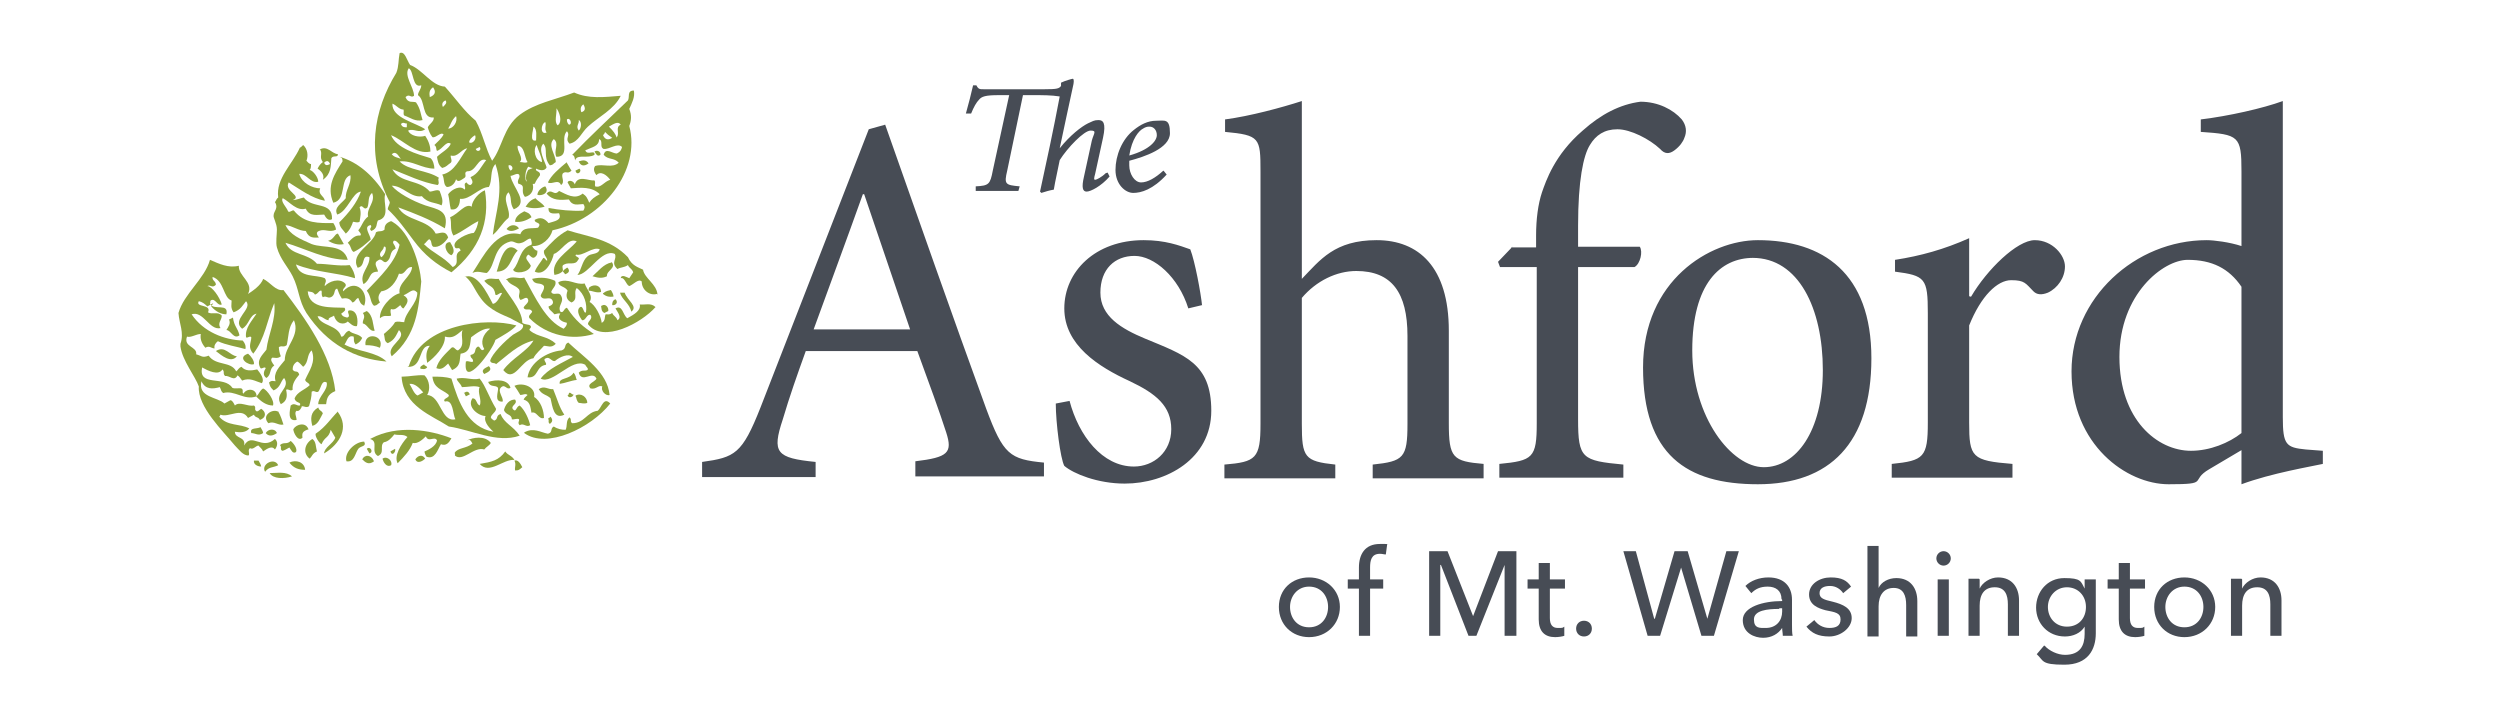 <?xml version="1.0" encoding="UTF-8"?>
<svg id="Layer_1" xmlns="http://www.w3.org/2000/svg" xmlns:xlink="http://www.w3.org/1999/xlink" version="1.1" viewBox="0 0 381 109">
  <!-- Generator: Adobe Illustrator 29.1.0, SVG Export Plug-In . SVG Version: 2.1.0 Build 142)  -->
  <defs>
    <style>
      .st0 {
        fill: none;
      }

      .st1 {
        fill: #8ca13b;
      }

      .st2 {
        fill: #474c55;
      }

      .st3 {
        clip-path: url(#clippath);
      }
    </style>
    <clipPath id="clippath">
      <rect class="st0" x="27" y="7.7" width="327" height="93.5"/>
    </clipPath>
  </defs>
  <g class="st3">
    <path class="st2" d="M199.5,97.1c-2.6,0-4.6-1.9-4.6-4.6s2-4.5,4.6-4.5,4.7,1.9,4.7,4.5-2,4.6-4.7,4.6M199.5,89.4c-1.8,0-2.9,1.5-2.9,3.1s1,3.1,2.9,3.1,2.9-1.5,2.9-3.1-1-3.1-2.9-3.1"/>
    <path class="st2" d="M210.8,89.7h-2v7.2h-1.7v-7.2h-1.7v-1.4h1.7v-1.8c0-2,.9-3.6,3.2-3.6s.7,0,1.1.1l-.2,1.5c-.3,0-.5-.1-.9-.1-1.3,0-1.5,1-1.5,2.1v1.8h2v1.4Z"/>
    <polygon class="st2" points="224.5 93.9 224.5 93.9 228.3 84 231.1 84 231.1 96.9 229.3 96.9 229.3 86.1 229.3 86.1 225 96.9 223.8 96.9 219.6 86.1 219.5 86.1 219.5 96.9 217.8 96.9 217.8 84 220.6 84 224.5 93.9"/>
    <path class="st2" d="M238.5,89.7h-2.3v4.5c0,1,.4,1.5,1.2,1.5s.7,0,1-.2v1.4c-.3.1-.9.2-1.4.2-1.6,0-2.5-.9-2.5-2.7v-4.7h-1.7v-1.4h1.7v-2.5h1.7v2.5h2.3v1.4Z"/>
    <path class="st2" d="M241.4,97c-.7,0-1.2-.5-1.2-1.2s.5-1.2,1.2-1.2,1.2.5,1.2,1.2-.5,1.2-1.2,1.2"/>
    <polygon class="st2" points="252.1 94.3 252.2 94.3 255.2 84 257.2 84 260.2 94.3 260.2 94.3 263.1 84 265 84 261.2 96.9 259.3 96.9 256.2 86.5 256.2 86.5 253 96.9 251.1 96.9 247.4 84 249.3 84 252.1 94.3"/>
    <path class="st2" d="M271.5,91.3c0-1.3-.9-1.9-2.1-1.9s-1.9.4-2.5,1l-.9-1.1c.8-.8,2.1-1.3,3.5-1.3,2.5,0,3.6,1.5,3.6,3.4v3.8c0,.6,0,1.3.1,1.7h-1.5c0-.4-.1-.8-.1-1.2h0c-.6.9-1.6,1.5-2.9,1.5s-3.1-.7-3.1-2.7,3.1-2.9,6-2.9v-.2ZM271.1,92.8c-1.7,0-3.8.2-3.8,1.6s.9,1.3,1.8,1.3c1.6,0,2.5-1.1,2.5-2.5v-.5h-.4Z"/>
    <path class="st2" d="M280.9,90.4c-.4-.6-1.1-1.1-2-1.1s-1.6.3-1.6,1.1.7,1,2,1.3c1.6.4,2.9,1,2.9,2.5s-1.7,2.8-3.4,2.8-2.7-.5-3.5-1.5l1.2-1c.5.7,1.3,1.2,2.3,1.2s1.7-.3,1.7-1.3-.8-1.1-2.3-1.4c-1.1-.3-2.5-.8-2.5-2.4s1.6-2.6,3.3-2.6,2.5.5,3.1,1.4l-1.2,1Z"/>
    <path class="st2" d="M286.3,89.6c.4-.9,1.5-1.5,2.7-1.5,2.2,0,3.2,1.6,3.2,3.5v5.4h-1.7v-4.8c0-1.4-.4-2.6-1.9-2.6s-2.3,1.1-2.3,2.8v4.6h-1.7v-13.8h1.7v6.4h0Z"/>
    <path class="st2" d="M296.2,86.2c-.6,0-1.1-.5-1.1-1.1s.5-1.1,1.1-1.1,1.1.5,1.1,1.1-.5,1.1-1.1,1.1M297,96.9h-1.7v-8.6h1.7v8.6Z"/>
    <path class="st2" d="M301.7,88.3c0,.4,0,1.1,0,1.4h0c.4-.9,1.6-1.7,2.8-1.7,2.2,0,3.2,1.6,3.2,3.5v5.4h-1.7v-4.8c0-1.4-.4-2.6-2-2.6s-2.3,1.1-2.3,2.8v4.6h-1.7v-6.8c0-.5,0-1.3,0-1.9h1.6Z"/>
    <path class="st2" d="M311.6,98.4c.7.8,2,1.4,3.1,1.4,2.3,0,3-1.4,3-3.2v-1.1h0c-.6,1-1.8,1.5-3,1.5-2.6,0-4.4-2-4.4-4.4s1.7-4.5,4.3-4.5,2.5.5,3.1,1.6h0v-1.4h1.7v8.2c0,2.5-1.2,4.8-4.8,4.8s-3.1-.6-4.2-1.6l1.1-1.3ZM315,95.5c1.8,0,2.9-1.3,2.9-3s-1.2-3-2.9-3-2.9,1.4-2.9,3,1.1,3,2.9,3"/>
    <path class="st2" d="M326.9,89.7h-2.3v4.5c0,1,.4,1.5,1.2,1.5s.7,0,1-.2v1.4c-.3.1-.9.2-1.4.2-1.6,0-2.5-.9-2.5-2.7v-4.7h-1.7v-1.4h1.7v-2.5h1.7v2.5h2.3v1.4Z"/>
    <path class="st2" d="M332.9,97.1c-2.6,0-4.6-1.9-4.6-4.6s2-4.5,4.6-4.5,4.7,1.9,4.7,4.5-2,4.6-4.7,4.6M332.9,89.4c-1.8,0-2.9,1.5-2.9,3.1s1,3.1,2.9,3.1,2.9-1.5,2.9-3.1-1-3.1-2.9-3.1"/>
    <path class="st2" d="M341.7,88.3c0,.4,0,1.1,0,1.4h0c.4-.9,1.6-1.7,2.8-1.7,2.2,0,3.2,1.6,3.2,3.5v5.4h-1.7v-4.8c0-1.4-.4-2.6-2-2.6s-2.3,1.1-2.3,2.8v4.6h-1.7v-6.8c0-.5,0-1.3,0-1.9h1.6Z"/>
    <path class="st1" d="M46.2,22.1c.7.6.8,1.7.5,2.4.2.2.4.5.7.5,0,.3,0,.7-.2.9.5.1,1.3,1.1,1.3,1.8-1.2.3-1.8-1.3-2.9-1.2.4,1.4,2,2.2,3.2,2.2-.4,1,.6,1.1.7,1.9-2-.4-3.7-1.7-5.5-2.8-.8,1.3,2.2,2.1.6,2.7.5,0,1.2-.3,1.7-.4,1.3,1.8,4.4.5,4.3,3.3-.5.3-.9-.1-1.2-.7-1,0-2.2.4-2.8-.9-1.4.4-2.4-1-3.5-1.6-.4.5.6,1.4.8,2,.2.3.7-.3.9-.1,1.6,2,3.8,1.9,6,1.9.2.3.4.7.4,1-1,.5-1.7-.2-2.6.2-.5.2-.3.6,0,1-.7,0-1.5.2-2-1-1.1,0-2-.8-3.1-.9.7,1.5,2.2,2.1,4,2.9,1.9.7,4.8-.1,5.5,2.4-3.4,0-6.4-1.7-9.5-2.6.9,2,3.4,1.5,4.8,3.2,1.7,0,3.3.4,5,.2.5.7.8,1.4.8,2-2.9-.9-6.1-.9-9-2.1.6,2.1,3,1.5,4.4,2.1.4.5-.1.8,0,1.2.6-.7,2.2-1.3,3.1-.4.4.5-.5.7-.3,1.2,1.9-2.1,4,.1,3.2,2.2-.6-.3-.6-.5-.9-1.2-.5.2-.4.6-.9.7-.4-.7-1-.7-1.6-.6-.4-.6-.5-1-.7-1.5-.6,0-.2,1-1,1.3-.5.2-.7-.3-1.2,0-.3-.4-.1-.7-.2-1-.4-.1-.4.4-1,.6-.3-.5-.7-.4-1.1-.5.2,2.8,3.8,2.4,5.6,2.5.3.4-.1.6-.5.9.2.5.6.5.9.6.7-.2-.2-.9.3-1.1,1.3-.1,1.4,1.6,1.2,2.4-.6.1-1-.4-1.4-.7-.5.5-1.7.5-2.1-.9-.2.2-1,.3-.8.7-.6,0-1-.7-1.7-.6.5,1.5,3.1,1.3,3.6,3.1.5.1.5-.7,1.2-.9.6.6,1.4.4,2,1.1-.2.4-.4.7-1,1-.4-.5-.2-.8-.3-1.2-.9-.3-1,.7-1.4,1.2,2,1.1,4.9,1.1,6.4,2.6-4.8-.4-9-2.6-12.2-7.4-1.2-1.9-1.1-3.6-2.1-5.6-.7-1.4-1.9-2.6-2.4-4.4-.2-.7,0-2,0-2.7,0-1-.6-1.8-.5-2.2,0-.6.8-1.1.2-2,.2-.2.2-.5.5-.7-.4-2.9,2.2-5.1,3.3-7.6.1,0,.3-.2.4-.3"/>
    <path class="st1" d="M50.3,25c-.2-.5-.5-.6-.9-.2.2.5.5.4.9.2M48.7,22.8c1.2-.7,1.8.6,2.8.7,0,.6-.7.1-1,.6-.1,1.2,0,2.4-1.3,3.3.3-.7-.2-1.3-.8-1.7.2-.4.4-.7.8-1-.6-.8,0-1.2-.4-1.9"/>
    <path class="st1" d="M51.8,23.9c2.6.8,4.9,2.6,6.9,5.7-.4,1.3.9,3.5-1.1,4-.3.5,0,1.2-1,1.6-.5-.4.2-.5-.1-.9-1.2.2-.1,1.4,0,2.2-.8.7-1.4,1.3-2.6,1.9-.5-.3-.3-.8-.9-1.4.6-.6,1.1-1.2,1.9-1.1.3-.2-.2-.6-.3-.8.6-.7.7-1.5,1.5-2.1-.3-1.3,1.2-2.2.6-3.6-.7.6-.4,1.4-.7,2.2-.6.6-.7-.6-1.2,0,.3.8.1,1.5,0,2.2-.4.2-.7,0-1,0-.2.6-.5,1.3-1.1,1.8-.5-.7-.9-.9-1-1.7,1.5-1.5,2.7-3,3.3-4.7-1.3.1-2,3-3.6,3.5-.6-1.1.7-1.7,1.3-2.5-.1-1.2.9-2.2.7-3.5-1.7.6-.5,3.7-2.6,4.2-1.1-2.5.2-4.4,1.4-6.3,0-.2,0-.3-.1-.5"/>
    <path class="st1" d="M51.5,35.6c.3.5.6,1.1.9,1.6-.9.2-1.7-.1-2.4-.5.9-.2,1-1.1,1.5-1.1"/>
    <path class="st1" d="M34.9,48.7c.2-.1.4-.2.6-.3.2,1.4.7,1.5,1,2.7-.9.7-1.3-.8-2-.8.3-.5.7-1,.4-1.6"/>
    <path class="st1" d="M32.9,53.5c1.4-.9,2.1.7,3.2.8-.9,1.1-2.3-.1-3.2-.8"/>
    <path class="st1" d="M86.3,24.7c.3.4.5.9.8,1.3-.6.6-.8,0-1.3.4-.4.5.4,1.3-.3,1.8-.4-1-1.4,0-2-.4.5-1.1,1.7-2.1,2.9-3.1"/>
    <path class="st1" d="M37.8,53.9c.4.3,1,1.1.9,1.6-.8.3-2.7-1-.9-1.6"/>
    <path class="st1" d="M88.2,24.6c.6-.2,1.1-.3,1.5.3-.7.5-1.2.4-1.5-.3"/>
    <path class="st1" d="M90.6,23.1c.4-.3,1,0,.9.5-.4.3-.6,0-.9-.5"/>
    <path class="st1" d="M68.6,36.9c.5.8.8,1.5.2,2-.9-.3-1.4-2-.2-2"/>
    <path class="st1" d="M83.1,28.4c.7,1-.5,1.5-1.2,1.3,0-.6.7-1.2,1.2-1.3"/>
    <path class="st1" d="M87.7,26c.2-.1.4-.2.6-.3.5.4-.4,1.2-.6.3"/>
    <path class="st1" d="M81.6,30.2c.4.5,1,.7,1.4,1.3-1.1.3-2,.3-2.9,0,.4-.6.8-1.1,1.6-1.3"/>
    <path class="st1" d="M79.9,32.2c.4.2.8.2,1.1.9-.9.6-1.7.8-2.5.7,0-.7.6-1.2,1.4-1.6"/>
    <path class="st1" d="M55.3,47.7c.2-.1.4-.2.6-.3,1,.7.9,2.1,1.2,3-.8.2-1.1-1-1.8-1.1-.1-.6.5-.9,0-1.6"/>
    <path class="st1" d="M79.1,34.8c-.7.4-1.4.6-1.9.1.5-.7,1.4-.8,1.9-.1"/>
    <path class="st1" d="M39.1,60.4c.4-.4.5-.9,1-1.2.6.2,1.8,1.9,1.5,2.6-1,0-1.8-.6-2.6-1.4"/>
    <path class="st1" d="M78.9,38.2c-1.1,1-1.1,3.2-3.2,3.2.4-1.2,1.2-5.1,3.2-3.2"/>
    <path class="st1" d="M57.9,53c-.7-.3-1.4-.4-2.2-.4-.3-2.1,3-1.6,2.2.4"/>
    <path class="st1" d="M100.1,44.8c-1.1.3-2.3-.6-2.3-1.9-.5-.5-1.3.5-1.9.7-.5-.2-.7-1.4-1.3-1.2.1-.7,1-.1,1.3,0,.2-.3.4-.6.6-.9-.2-.6-.6-.6-.8-1.1-.6.4-1.1.3-1.6.6-1.1-1,0-1.5-.4-2.3-2-.9-4,3.2-5.7,3.2.6-.7.7-2.1,1.5-2.8.6-.6,1.6-.2,1.9-1.1-1-.5-2.6,1.1-3.6.8-.4.3.8.4.3.8-.4.9-1.4.3-2.1.7-.6.2,0,.8-.3,1.1-.5.4-.8.4-1.2.5-.6-2.1,2-3.5,3.4-5.1-1.3-.7-2.4,1.6-3.5,1.9-.2,1-1.3,3.5-2.9,2.7.3-.8.9-1.4,1.3-2.1.3,0,.4.5.6.4,0-.5-.6-.8-.5-1.5,1.1-1.2,2.1-2.3,3.6-3.1,3.2,1,6.5,1.3,9.2,4.1.6,1.3,1.5,1.5,2.3,1.9.2,1.3,2.1,2.2,2.2,3.8"/>
    <path class="st1" d="M42.4,62.7c.4.7.6,1.4.8,2-.8.2-1.4-.6-2.3-.2-1.1-1.2.6-2.2,1.4-1.8"/>
    <path class="st1" d="M39.7,65.1c.2.3.4.7.4.9-.7.5-1.2,0-1.8,0-.3-.9.9-.6,1.4-.9"/>
    <path class="st1" d="M77.1,42.6c1.1-.7,1.8,0,2.8-.3,1.7,3.1,3.3,6.6,6,7.8.3-.3.5-.5.5-.9-.5-.1-1.7-.5-1-1.4-.2-.1-.5,0-.9.1-.4-.5-.9-.7-.9-1.2.6-.2.8-.5.6-.9-.4-.8-1.4.2-1.8-.7.1-.5.6-.9.5-1.5-.5-.7-1.4,0-1.8-1.1,1.3-.3,2.4-.2,3.5.3.3.7-.4,1.1-.6,1.7.3.6,1,0,1.4.4.8,1.1-.5,1.6,0,2.6.5.3.5-.5,1-.6,1.3,2,2.5,2.9,4.1,4-3.3,1-7.1.3-9.8-2.4-.3-.4.3-.7.4-1-.3-.7-1,0-1.3-.6.1-.4.8-.7.7-1.2-.2-.7-.8,0-1.2,0-.5-.7.1-1-.2-1.6-.6-.7-1.3-.6-1.8-1.4"/>
    <path class="st1" d="M42.2,66c-.7.5-1.3.5-1.7,0,.3-.6,1.4-.8,1.7,0"/>
    <path class="st1" d="M48.5,62.1c.2.6.5.4.7.9-.4.7-.7,1.7-1.6,1.9-.3-1.1-.3-2.1.9-2.8"/>
    <path class="st1" d="M47.1,65.4c-1,.3-1.1.6-1,1.3-.7.7-1.4-.8-1.4-1.3.5-.8,1.9-1.1,2.3,0"/>
    <path class="st1" d="M86.5,40.8c.4.5.2.8-.4,1,0-.1-.2-.3-.3-.4,0-.2.3-.4.6-.6"/>
    <path class="st1" d="M76.3,47c.4-.3.9-.6,1.1,0-.4.3-.9.6-1.1,0"/>
    <path class="st1" d="M38.7,70.2c.3,0,.5,0,.7,0,.2.3.4.7.4.9-.5,0-1.2-.3-1.1-.9"/>
    <path class="st1" d="M42.7,67.8c.6-.5,1,0,1.6-.6.4.3,1.1,1.2.8,1.7-.5.3-.7-.3-1-.7-.4.2-.8.5-1.1.5-.4-.3,0-.5-.3-.8"/>
    <path class="st1" d="M89.8,46c.9.4,1.8,2.2,1.9,3.2.6-.3.4-.9.6-1.3.4,0,.6.1,1-.2.2.5.6.5.8,1.1.7-.4.1-1.1-.3-1.8,1.1-.6,1.1,1,1.8,1.5,1.1-.6,2.1-1.2,1.9-2.1.8.1,1.7-.3,2.4.4-2.1,2.4-8,5.6-10.3,2.6,0-.5.8-.8.4-1.4-.6-.2-.7.9-1.3.8-.3-.4-.9-1.4-.4-1.9.6-.6.6,1,1,.7.2-1.2-.2-2.8-1.4-3.7-.6.7.3,1.7-.8,2.2-.8-.4-.9-1-.6-1.8-.4-.7-1.4-.6-1.4-1.3,1.5-.7,2.6.5,4,.2.4,1.1,1.4,1.9.7,2.9"/>
    <path class="st1" d="M51.5,62.8c1.7,2.3.4,4.8-2.1,6.3,0-.9,1.4-1.5,1.7-2.4-.2-.4-.5-.8-.7-1.2-.3,1.3-.9,1-1.4,2.2-.4-.2-1-1.2-.9-1.6,1.5-1,2.3-2.3,3.4-3.4"/>
    <path class="st1" d="M64.6,55.5c.1.3.4.2.5.5-.4.4-.7.2-1,.2-.2-.3.2-.5.6-.7"/>
    <path class="st1" d="M42.4,70.9c-.8.4-1.4.2-2,1-.7-1.1,1.4-2.3,2-1"/>
    <path class="st1" d="M93.2,39.9c.8,1-.8,1.3-.7,2.2-.8.4-1.5.2-2.2,0,.8-.7,1.7-1.9,2.9-2.1"/>
    <path class="st1" d="M47.6,66.9c.6.4.5,1.2.7,1.9-.7.3-.7.7-1.1,1.1-1.1-.8-.8-2.3.4-3"/>
    <path class="st1" d="M73.8,52.2c0-.3.6-.5.8,0-.4.3-.7.3-.8,0"/>
    <path class="st1" d="M41.1,72.1c1.2,0,2.5-.3,3.4.5-1.2.4-2.9.4-3.4-.5"/>
    <path class="st1" d="M44.1,70.5c1-.5,2.3-.1,2.4,1.1-.9,0-1.7-.2-2.4-1.1"/>
    <path class="st1" d="M89.7,44.3c0-.2,0-.3.1-.5.8-.6,1.8-.3,1.8.7-.7.2-1.3-.2-1.9-.2"/>
    <path class="st1" d="M91.9,44.7c.5-.4.8-.4,1.2-.5.2.3.4.7.4,1-.6.1-1.1,0-1.6-.4"/>
    <path class="st1" d="M55.5,67.3c.4.8-.5.6-.9,1.1-.5.7-.6,2.1-1.8,1.9-.4-1.3,1.3-3,2.7-3"/>
    <path class="st1" d="M74.5,55.8c.6.6-.1.9-.7,1.2-.6-.6.1-.9.7-1.2"/>
    <path class="st1" d="M94.4,44.6c.3,0,.5,0,.8,0,.4,1.2,2.1,2.1,1,2.9-.2-1.2-1.5-1.9-1.7-2.9"/>
    <path class="st1" d="M91.7,46.6c.5-.4,1.1.2,1,.8-.2.1-.4.2-.6.3-.5-.3-.4-.6-.5-1.1"/>
    <path class="st1" d="M93.8,45.6c.5.5,0,1-.5.9,0-.3,0-.7.5-.9"/>
    <path class="st1" d="M55.9,68.4c.5-.5,1.1.5.4.7-.1-.2-.3-.5-.4-.7"/>
    <path class="st1" d="M70.7,59.9c.4-.3.7-.3.9.2-.2.1-.4.2-.6.3-.1-.2-.2-.4-.3-.6"/>
    <path class="st1" d="M74.4,58.2c1.3-.4,3-.4,3.4.9-.6.4-.8-.6-1.4-.1-.7.6.4,1.6.2,2.2-1.4.1-.6-1.5-.7-2.1-.4-.5-1.2,0-1.5-.9"/>
    <path class="st1" d="M57,70.3c-.8.6-1.3.2-1.8-.3.4-.8,1.4-.7,1.8.3"/>
    <path class="st1" d="M86.6,52.2c2.3,2.2,6,4.5,6.3,8-.6.2-1.4-.7-1.1-1.3-.6-.3-.9.5-1.8.3-.7-.7.7-1,.9-1.5-.6-1.3-2.2.8-2.7-.9.5-.5.9-.2,1.3-.4.3-.2-.2-.5-.3-.8-2-1.2-5,3.1-6.8,2.1,1.1-1.5,3.3-2.4,4.9-3.3-.7-.6-2,0-2.7.6-.5.2-.8-.7-1.4-.4-.6.2.2.7,0,1-1.6.2-1.1,2.1-2.8,1.9.3-2.2,2.9-3.9,5.2-4.1.8-.3.3-.9,1-1.2"/>
    <path class="st1" d="M59.5,68.8c.2-.1.5-.3.7-.4.2.3-.4,1.3-.7.4"/>
    <path class="st1" d="M58.3,69.9c.7-.5,1.6.4,1.3,1-.7.4-1.2-.5-1.3-1"/>
    <path class="st1" d="M73.8,60.9c.5-.3.8,0,1.1.5-.6.7-1.2,0-1.1-.5"/>
    <path class="st1" d="M78.4,58.8c1.3-.6,3.3.2,3,1.7,1,.6,1.5,2.1,1.5,3.2-.8.3-1.1-1.1-1.9-.8-.2-1-.2-1.7-1.2-2,.1-.3.4-.5.6-.7-.3-.3-.7,0-1.1,0-.3-.5-.6-1-.9-1.4"/>
    <path class="st1" d="M78.5,60.9c.5.7-.8.9-.3,1.5.5.5.4-.4,1-.6.8.7,1.4,2.1,1.6,3-.6.4-1-.4-1.6,0-.4-.4,0-.6-.1-.9-.3-.2-.8.1-1.1,0,0-.8-.9-.6-1.2-1.4.2-.8.8-1.7,1.8-1.6"/>
    <path class="st1" d="M64.8,69.9c-.3.3-1.2.9-1.5.1.4-.6,1.1-.8,1.5-.1"/>
    <path class="st1" d="M82.1,59.3c.9-.6,1.4.1,2.2,0,.7,1.7.9,2.7,1.7,3.9-1.6.8-1.8-1.2-2.1-2.5-.6-.6-1.3-.5-1.8-1.4"/>
    <path class="st1" d="M87.4,56.8c.4.4.3.7.5,1.1-.9.1-1.8.5-2.6.6-.2-1,1.5-.6,2.1-1.7"/>
    <path class="st1" d="M71.2,67.1c.8-.4,2.7-.8,3.6.4-.2.4-.7.6-1,1-1.6-.5-3.3,2-4.5.9.1,0,0-.2,0-.4.5-.8,1.7-.6,2.7-1.4-.2-.4-.4-.7-.7-.5"/>
    <path class="st1" d="M86.7,59.9c.3-.2.4.3.7.2,0,.4-.8.7-.9.1.2,0,.2-.2.2-.3"/>
    <path class="st1" d="M87.7,60.3c.8-.5,1.8.2,1.8,1.1-.5.2-.9,0-1.3,0-.4-.4-.3-.7-.5-1.1"/>
    <path class="st1" d="M79.9,65.9c1.4-.8,2.5,0,3.6.2.8-.2.3-.8.9-1.1.6.4,1.2.5,1.8.5.3-.6,0-1.4.6-1.9.4.4,0,.6.4.9,1.9,0,2.2-1.7,3.9-1.9.6-.5.9-2.2,1.9-1.1-2.9,3.7-9.7,7-13.1,4.5"/>
    <path class="st1" d="M83.5,63.8c.1,0,.3-.2.4-.3.4.5.3.8-.1,1.1-.4-.3,0-.5-.3-.8"/>
    <path class="st1" d="M73.1,70.7c1.8-.3,2.9-.5,3.9-1.9.4.6,1,.6,1.4,1.3-1.7-.2-3.8,2.3-5.3.6"/>
    <path class="st1" d="M78.4,70.2c.5-.2.9.4,1.2,1-.5.4-.5.5-1.1.5-.1-.5.2-.9-.1-1.5"/>
    <path class="st1" d="M32.5,46.2c-.3.2-.6.3-.9.5-.4-.4-.8-.7-1.3-.8-.6,1,2,.4,1.4,1.7.6.4,1.5-.2,2.1.5,0,.7-.7,1.1-.2,1.9-1.7.4-2.6-2.7-4.4-2.1,1.8,2.7,5,3.9,7.8,4,.4.5.5.9.4,1.3-1.4-.4-2.9-.6-4.2-1.2-.4.3-.6.7-.5,1.1-.5,0-.8-.5-1.4-.1-.7-.8-.8-1.5-.7-2.1-.7,0-1.5.6-2.1.4-.6,1.6,1.6,1.5,1.4,2.7.8.2.9.6,1.9.2,1.1,1.6,3.4.8,4.2,2.4.3-.2.3-.5.8-.7.6.7,1.5.6,2.4.4.4.5,1.2,1.5.7,2.1-1-.3-1.8-.9-3-.4-.4-.5-.3-.5-.7-.8-.5,1-1.2,0-1.9.1-.4-.4,0-.6-.4-1-.6,1-2.2.2-3.1-.3-.6,3,3.4,1.2,4.6,3.1.4.2,1,0,1.4.1.4.3,0,.5.3.8.5-.9,2-.8,2,.4-1.9.7-3.3-1-5.1-.5-.4-.4-.2-.3-.5-.9-1.1.3-2.2.4-2.8-.9-.6,2.5,2.5,2.4,3.5,3.4.3-.2.6-.3.9-.5.3,0,.5.4.7.8.7-.7,1.9.2,2.9,0,.4.3,0,.5.3.8.2.3.6-.2.8-.3.7.4.9,1.3-.2,1.7-.2-.5-.7-.3-.9-.8-.3.2-.6.3-.9.5-1-1.7-2.9,0-4.2-.5-.1.1,0,.2-.2.3,1.3,1.5,3.1,1,4.6,1.8-.6.7-1.5.6-2.2.5,0,1.1,1.7.7,1.4,2.1,1.2-2.1,2.7.8,4.7-1,.5.4.4,1.1,0,1.6-.4-.6-1.1-.2-1.8.3-.2-.5-.5-.6-.7-.9-.4,0-.8.7-1.3.4-.4.3,0,.8-.2,1.1-.8.1-1.5-.9-2.1-1.5-1.8-2.2-5.7-5.9-5.5-9-.5-1.5-2.5-3.9-2.8-6.1,0,0,0-.4,0-.4.6-1.7-.2-3.1-.3-4.7.8-2.9,4-5.2,4.8-8.1,1.4.6,2.8,1.3,4.4.9-.1,1.6,2.3,2.5,1.4,4.3.6-.4,2-1.3,2.3-2.3,1.1.5,1.9,1.9,3.1,1.7,3.4,4.4,7.3,9.9,7.9,15.4-1.2.5-1.3,1.2-1.4,2-.4,0-.8,0-1.2,0,0-1.2,1.5-2.1,1.3-3.3-.8-.5-.9,1-1.3,1.4-.4.2-.6-.3-1,0,0,.8-.2,1.5-.4,2.2-.4.3-.7,0-1.1,0,0,.2-.4.9-.8.7-.4.3,0,.9,0,1.4-1.5.3-1-1.5-.9-2.2.6-.5.9.1,1.4,0,.3-.6-.7-.3-.8-1.1.4-1,1.6-1.3,2.3-2-.2-.5-.5-.3-.7-.8.6-1.4,1.7-2.7,1-4.5-.8.7-.4,1.8-1.3,2.5-.3-.3-.6-.7-.9-.8-.5.3-.7.7-.7,1.2.3.6.8,0,1,.8-.6.7-1.1,1.4-1,2.3-.4.3-.6-.2-1,0,.2.9.2,1.7-.8,2.2-1.1-1.7,1.6-2.4.5-4-.6.6-.5,1.4-1.6,1.9-.5-.5-.5-.5-.7-1.2.4-.4.7-.2,1-.2-.4-1.3.6-2.2,1.4-3.2,0-2.2,2.4-3.7,1.4-6.1-.9,1.1-.8,2.5-1.1,3.8-.5.4-.7,0-1.2.3,0,.4.1.9.3,1.4-.5.4-.9.2-1.3.2-.4.3,0,.8.3,1.2-.8.5-.4,1.4-1.2,1.9-.6-.4-.4-1-.1-1.5-.2-.3-.6.2-.8,0-.7-1.2.3-2,.9-2.8.3-2.4,1.5-4.6,1.2-7.1-1.1,2.6-1.4,5.4-3.2,7.7-.9-1-.3-1.7-.3-2.5-.2-.3-.6.2-.8,0-.2-1.4.9-2.5,1.6-3.6-1.1.2-1.1,1.7-2.2,2.3-1.7-1.4,1.7-3,.6-4.2-.5.6-.8,1.3-1.9,1.7-.5-.7-.3-1.2-.3-1.8-1.3-.4-1.1-3-2.9-3.6-.1.6.5.6.5,1.2-.6.6-.8-.1-1.3.2.7,0,1.9,1.7,2.2,2.8-.7.3-1-1.1-1.7-.6-.1.1,0,.3-.1.5.6,1.1,2.9-.2,2.5,1.6-.8,0-1.6-.4-2.3-1.2"/>
    <path class="st1" d="M91.9,20.6c.3.7.8.8,1.4.4-.6-.4-.7-.5-1.1-.9,0,.2-.2.4-.3.5M94,20.9c.5-.6-.3-1.5.6-1.9-.4-.6-1.1-.1-1.8.3.7.7,1,1.1,1.2,1.7M87.2,23.6c2.7-2.8,5.7-5.6,8.5-8.3.3-.5-.2-1.5.9-1.5.2,1-.3,1.9-.7,2.8.4,1,.3,1.8,0,2.6,1.8,6.7-3.9,14.2-11.7,15.9-.3,1.2-1.6,2.5-3.1,2.4.2.4.5.7.8.7,0,.4,0,.7-.4,1-.4.3-.7-.3-1-.4-.7.6,0,.9.4,1.7-.3,1.1-2.5,1.3-2.7.6,1.1-1.2.9-3.2,2.8-3.8.1-.3,0-.5-.1-.9-.3-.2-.9.5-1.4.6-.8.3-1.1-.3-1.7-.2-2.7.7-2.2,3.6-3.6,4.8-.7,0-1.4-.4-2.2,0,1.6-2.4,3.6-6.8,7.3-5.9.4-1.2,1.8-.8,2.7-1,.7-.9-.6-.6-.5-1.2.9-.5,1.5-.2,2.1.5.9-.3,2.1-.4,1.6-1.5-.6,0-1.7.3-1.6-.8,1.7.3,3.5.5,5.3.4.2-.3.3-.6,0-1-.8,0-1.6.4-2.2-.7-1.3.1-2.5.2-3.4-.9.8-.9,1.1.5,1.9-.4,1.1.5,2.4,1.4,3.6.4.6.4.7.7,1,1.4.3-.5.8-.9,1.6-1.3-1.2-1.2-2.9-1-4.4-.9-.2-.3-.3-.6-.5-.9.1-.4.9-.3,1.1.3.5-1.5,2.1-.5,3-.6.2.3,0,.6.1.9.9.3,1.3-.7,2.3-1-.6-.8-1.5-1.4-2.1-.7-.4-.5-.5-1-.2-1.4,1.2-.4,2.6.4,3.6-.5-.7-.8-1.6-.4-2.3-1.2.3-1.2,1.3-.2,2-.2.6-.3.7-.6.8-1-.7-.7-1.9.4-2.8.3-.7-.3,0-1.2-.7-1.5,0,1.1-1,1.2-2.1,1.7.3.9,1.5-.2,1.4.7-1,.6-2.5-.1-2.9.7-.1.5,0-.3-.3-.6"/>
    <path class="st1" d="M62.1,55.9c2.4.2,1.6-3.3,3.4-3.2-.6.8-.6,1.6-.4,2.6,1.1-.8,2.8-2.5,2.7-4,1.2.3,1.6-.1,2.7-1-.4,1,.5,2.3-.7,3.1-.4,0-.6-.7-1-.4-1,1-2,1.9-2.3,3.1.7.3,1.1,0,1.8-.7.2.3.4.7.6,1,1.4-.6,1.1-1.6,1.3-2.5,1.6-.2,1.4-1.6,1.6-2.5.8-.6,2-1.5,2.9-1.3-1.2.9-1.5,2.1-.9,3.1-.6.6-.6-.7-1.1-.3-.5.4,0,1-1,1.2,0,.6.4.4.4,1-.4.2-.7-.2-1.1,0-.5,4.5,4.2-1.9,4.5-3.3,1.2-.7,2.5-1.4,3.2-2.2-4.7-1.3-14.4-.2-16.4,6.2"/>
    <path class="st1" d="M77.8,26c.6-.2.2-1-.3-.8,0,.2,0,.5.3.8M88.2,19.9c.4-.3.5-1.4,0-1.6.1.6-.5.9,0,1.6M82.6,24.7c0-.8-.6-1.8-.8-2.6-.6.6-.3,2.4.8,2.6M86.7,19c.6,0,.2-1.2-.3-.8,0,.2,0,.5.3.8M79.3,24.7c.4,0,.7.2,1.1,0-.5-.7-.4-2.4-1.5-2.5-.2.8,1,1.9.3,2.5M88.6,17.1c.7-.2.6-.7.3-1.2-.4.3-.5.7-.3,1.2M83.3,20.2c-.4-.6,0-1.1-.2-1.6-.7.3-.8,2,.2,1.6M81.7,21.4c0-.6.2-1.7-.4-2.1,0,.5-.7,2.4.4,2.1M85,19.1c.8-.6.2-2.1-.2-2.6.1.8-.4,2.1.2,2.6M73.1,22.4c-.2.1-.4.2-.6.3.2.6,1,.2.6-.3M71.5,21.7c.5.3,1.2-.5.9-1.1-.5.3-.9.7-.9,1.1M68.3,19.6c.8,0,1.5-1.1,1.2-1.9-.7.6-.8,1.3-1.2,1.9M61.1,24.2c-.4-.4-.7-1.3-1.4-.7.4.5.9.5,1.4.7M67.5,16.3c.3-.3.7-.6.4-1-.5.2-.6.6-.4,1M62,19.4c0-.2,0-.4,0-.6-.3.1-.5-.3-.9.1.2.5.5.5.9.5M65.5,14.8c.8-.3,1-.8.5-1.5-.6.4-.6.9-.5,1.5M81.2,25.6c-.2,0-.5-.1-.7-.2-.4.6-.5,1.3-.4,2,.2.6.7,0,1,.4.4.9,0,2-1.1,2.2-.8-1,.3-1.7-1-2-.3-.6.4-.9.1-1.4-.3-.3-.9.2-1.3.2.3,1.8,3,4.1.5,5.1-.7-1-.2-1.7-.8-2.6-1.1,1,.4,2.7,0,3.9-1,.8-1.4,1.8-2.4,2.6.4-3.5,1.8-6.8.4-10.8-.9,1-.4,2.4-1,3.5-1.4,0-2.9,2-4.4,1.8,0,.8-.3,1.8-1.4,1.6-.2-.8-.2-1.5-.4-2.3.6-.8,1.9-1.4,2.5-.7.3-.3-.3-.9.3-1.1.2.3.4.4.6.4.5-.3.3-.7,0-1.2,1.2-.5,1.6-1.6,2.4-2.6-1.3-.5-1.5,1.8-2.9,1.7-.6.2,0,.7-.4,1-.5.3-1,.8-1.3.2-.1.5-.6,1.2-1.4,1.2-.6-.4-.3-1.2-.7-1.9,1.9-.4,2.7-2.5,3.8-4-1,.2-1.4,1.4-2.5,1.1-.1.3.3.8,0,1.1-.6.4-.6.6-1.3.8-.6-.4-.7-1.1-.8-1.7.7-.7,1.8-1.2,2.1-2-.7-.5-1.2.8-2.1,1.1-.2-.3,0-.6-.4-.9.5-.5,1.1-1,1.4-1.6-.4-.5-1.2.6-1.7.4-.4-.5-.6-1.1-.7-1.5.2-.5,1-.9.9-1.5-1.9.2-1.2-2.6-2.4-3.4,0-.5.5-.9.5-1.5-1.4.5-1.1-2.2-1.9-2.6-.8,1.1.8,2.9.8,4.2-.5.4-.7-.4-1.3.2.4,1,1.1.6,1.6.8.7,1,.7,1.8,1,2.7-1.1.3-1.9-.4-2.8-.7-.2-.3,0-.6-.1-.9-.7,0-1.1-.7-1.7-.9-.1,2.2,3.6,2.9,5,3.9-1,.7-1.7-.2-2.6.2.3.8,1.7,1.1,2.6.8.6.9.8,1.7.8,2.4-2.3.5-4-1.7-6-2.5.8,2,4,2.9,6,3.5.4.3.6,1.1.6,1.6-1.9,0-3.4-1.3-5.3-1.1,1.3,1.4,4.2,1.3,6,2.5-.3.3.2.8-.2,1.1-2.4-.4-4.6-1.5-6.9-2.4,1.2,2.2,4.1,1.5,5.7,3.4.5,0,1.1-.4,1.5-.1.3.8.6,1.5.3,2.2-1-.5-2.1-.3-3-1.4-1.7.3-2.9-1.6-4.6-1.6.9,1.1,3.1,2.3,5.1,3,1.8.6,3.7.7,3,3.5-2.3-1.4-4.7-2.3-7.1-3.2,1.1,2.1,4.6,1.8,5.7,4,.7,0,1.5-.6,1.9.6-.5.8-1.4,1.6-2.3,1.4-.4-.4-.1-.7-.5-1.1-.2-.2-.6.6-.9.7,1.4,1.4,3,1.9,4.4,3.5,1.3-.6-.1-1.9,1.2-2.5-.2-.8-.7,0-.9-.6-.4-1,2.1-2.1,2.9-2.1.4-.5.6-1.2.7-1.8-1.4.7-2.4,1.6-3.8,2.2-.6-1-.2-1.8-.5-2.8,1.3-.5,2.3-2.2,3.3-1.6,0-1,1.2-2.2,2-2.5.8,4.8-.8,9-5.1,12.5-2.3-1.2-4.1-2.6-5.8-4.9-1.2-1.6-2.4-3.3-3.9-4.7,0-.4.3-.7.3-1.1-3.7-7.1-2.5-14,1-19.7.4-1,.3-2,.5-3,.8-.4,1.1,1.1,1.6,1.8,1.9.7,3.3,3.2,5.3,3.3,1.8,2,2.9,3.7,4.7,5.2,1.1,2,1.5,4.3,2.5,6.1,1.6-2.1,1.7-5.1,4.2-7,2.4-1.8,5.4-2.3,8.3-3.4,2.2,1,4.6.7,7.1.5-1,2.1-3.4,3.2-5,4.7-1,.9-1.4,2.3-2.8,2.6-.8-.8.2-1.2-.4-1.9-1.1,1.1.6,3.9-1.6,3.9-.5-.9.5-2-.4-2.7-1,.9.3,2.4.3,3.5-.5.3-.3.4-.9.5-1.1-1.3-.2-2.5-1-3.3-.9.9.3,2.8.5,3.6-.3.7-1.2.4-1.6.2-.2.5.7.3.6,1-.3.4-.6.8-.8,1.3-1.5.3-1.6-1.1-1-2.1"/>
    <path class="st1" d="M58.1,39.2c.6-.3,1-1.8.4-1.6,0,.6-1,.9-.4,1.6M59.8,33.8c2.8,1.6,4.2,6.6,4.4,9.1-.4,4.1-.7,8.2-4.5,11.4-1-1.6,2.5-2.7,1.1-4-.4.7-.6,1.5-1.7,2-.6-.3-.4-.8-.6-1.4.7-.6,1.3-1.1,1.7-1.8.5-.2.9,0,1.4,0,.2-1.6,2-2.8,2-4.5-.7-.8-1.1,0-2.1.4,1,.6.6,1.2,0,2-.2,0-.3-.2-.5-.5-.5.4-.8.8-1.4.6-.2.3,0,.7,0,1-.6.2-1-.2-1.7.4-.1-1.5,1.7-3.5,3-3.8-.3-1.6,1.8-2.5,1.9-4-1-.1-1,1.3-2,1-.4,1.2-1.3,2.5-2.7,2.7-.4.5-.6,1-.2,1.7-.5.3-.3.4-.9.5-.6-.5-.4-1.4-1.1-2.3,2.1-2.2,4.4-4.4,5-7-.3-.4-.6-.7-.9-.6-.3.4.2.5.3,1.2-1.1.5-.5,1.4-1.4,2-.5.3-.7-.7-1.3-.2-.8.4,0,1.2,0,1.7-1.5,0-1,1.2-2.2,1.9-.7-1.6,1-2.6.9-4.1-1.3-.5-.5,1.4-1.8,1.6-1.2-2.3,2.4-3.5,2.8-5.4.5-.3.8,0,1.3-.4,0-.5.1-1,1-1.3"/>
    <path class="st1" d="M63.6,60.3c.3-.2.6-.3.9-.5-.6-.7-1.3-1.4-2.1-1.3.4.6.7,1.6,1.3,1.8M61.3,57.4c1.1,0,2.3-.3,3.4-.2.8.8.9,2.2.4,3,2.1.1,2.1,4.2,4.3,3.7-.4-.7-.3-3.1-1.6-2.7-.5-.5,1-.6.5-1.1-1-.8-2.2-.9-2.4-2.7,1,0,2,0,2.9.3,1.1,3.7,2.5,7.4,6.4,8.1-.3-.3-1.6-1.4-1.2-2.4-1.1,0-2.9-1.4-2-2.7.7,0,.5.8,1.1,1.1.4-.8-.4-2,0-2.8-.8-.3-1.8,0-2.7,0-.3-.7-.7-.8-.8-1.3,1.3-.3,2.3.3,3.5,0,.9,1.1,1.4,2.8,2.5,4.6,0,.5-.7.8-.8,1.3.1.3.3.3.5.5.7-.2.2-.8,1-1,.5,1.4,1.9,1.8,2.9,3.3-3.5,1.2-7.3-.9-10.8-1.4-2.6-1.7-6.9-3.1-7.2-7.6"/>
    <path class="st1" d="M70.8,42.2c1.9-.7,3.4,2.4,4.3,4.1.6,0,1.1-1.1,1.4-1.6-.2-.3-.8.5-1,.2-.2-1.4-.9-1.1-1.7-2.1.8-.6,1.4-.2,2.2-.3,1.1,2.1,3.6,4.6,3.6,6.7.4.3.9.2,1.2.4.4.4-.4.5,0,.8,1.2,1,2.7.8,3.9,2-.7.7-1.2.3-1.8.3-.5.6-1.3,1.2-1.6,1.9-1.9.2-2.9,3.9-4.6,1.8,1.3-1.8,3.7-2.9,4.6-4.5-2.4.6-4,2.3-5.7,3.6-.2-.3-.7,0-.9-.5.2-1,2.3-3.1,3.5-4,.4-.3,1.7-.7,1.5-1.5,0,0-1.6-.8-1.9-1-1.1-.5-3.2-1.2-4.5-3-1.1-1.5-1.2-2.3-2.3-3.3"/>
    <path class="st1" d="M56.6,66.8c4-2.1,8.9-1.3,12.2,0-.4.7-.8,1.2-1.6.9-.5.8-.9,2.4-2.2,1.9-.2-.3-.3-.6-.3-.8.5-.2,1.8-.8,1.9-1.7-.4-.7-1.3.4-1.7-.6-.5.5-1.3,1.2-2,1-.4,1.1-1.3,2.1-2.3,3.1-.6-1.1.5-2.9,1.5-4-.6-.5-1.3-.2-2-.4-.4.5-.9,1.1-1.6,1.2-.7.6.2,1.6-.9,2.1-1.2-.7.2-2.2-1.2-2.6"/>
    <path class="st2" d="M341.6,66c-1.9,1.5-4.8,2.7-7.7,2.7-5.1,0-10.9-4.7-10.9-14.3s6.7-14.8,10.4-14.8,6.3,1.3,8.2,4.1v22.3ZM354,68.7l-2.6-.2c-3-.3-3.5-.7-3.5-4.9V15.4c-3,1.1-8.3,2.3-12.5,2.8v1.9c5.8.4,6.2.6,6.2,6v11.4c-1.8-.6-4.2-.9-5.3-.9-10.9,0-20.6,8.8-20.6,20s8.4,17.2,14.8,17.2,3.1-.5,6.2-2.3l4.9-2.9v5.2c4.6-1.7,10.6-2.7,12.4-3.1v-2ZM300.1,45.1v-8.8c-3.8,1.7-7.4,2.7-11.3,3.3v1.8c4.6.6,5,1,5,6.3v16.7c0,5.3-.6,5.8-5.5,6.3v2.1h18.4v-2.1c-6.2-.5-6.6-1-6.6-6.3v-14.8c1.8-4.5,4.3-6.9,6.4-6.9s2.2.5,3.4,1.7c.5.5,1.2.6,2.2.2,1.5-.7,2.6-2.3,2.6-4s-1.9-4-4.6-4-7.3,4.5-9.7,8.6h-.2ZM267.1,39.3c7,0,10.7,7.7,10.7,17.1s-4.1,14.8-9,14.8-10.9-7.6-10.9-17.8,4.3-14.1,9.3-14.1M267.9,36.6c-7.3,0-17.5,6.1-17.5,19.4s6.6,17.8,17.5,17.8,17.3-6.2,17.3-19.2-7.4-18-17.3-18M230.5,37.6l-2.2,2.3.3.8h5.6v23.8c0,5.3-.6,5.7-5.7,6.2v2.1h18.9v-2c-6.3-.6-6.9-.9-6.9-6.9v-23.2h8.6c.9-.5,1.3-2.4.8-3.1h-9.4v-3.2c0-6.9.8-10.7,1.8-12.3.9-1.5,2.2-2.4,4.2-2.4s4.9,1.5,6.5,3c.7.8,1.4.8,2.2.2.8-.6,1.3-1.3,1.5-1.9.4-.9.3-1.9-.4-2.8-1.3-1.5-3.6-2.7-6.3-2.7-3.1.4-6,1.9-8.8,4.4-4.3,3.7-5.6,7.7-6.2,9.4-.6,1.8-.9,4.1-.9,6.6v1.8h-3.8ZM226.1,72.8v-2.1c-4.7-.4-5.3-.9-5.3-6.2v-14.1c0-9.7-4.6-13.8-11-13.8s-8.6,3-11.4,5.9V15.4c-3.1,1-7.9,2.3-11.7,2.8v1.9c5.3.5,5.4.9,5.4,6v38.5c0,5.3-.7,5.8-5.5,6.2v2.1h16.9v-2.1c-4.7-.5-5.1-1.1-5.1-6.2v-19.2c2.2-2.6,5.3-4.1,8.3-4.1,5.4,0,7.8,3.3,7.8,9.9v13.4c0,5.2-.6,5.7-5.3,6.2v2.1h16.9ZM183.2,46.6c-.2-2-1.1-6.8-1.8-8.6-1.7-.6-3.8-1.4-7.1-1.4-7.4,0-12.1,4.8-12.1,10.4s5.2,8.9,10,11.1c4,1.9,6.3,3.8,6.3,7.3s-2.7,5.7-5.7,5.7c-4.8,0-8.4-4.7-9.8-10l-2.1.4c0,2.9.7,8.4,1.3,9.5,1.4,1.2,5.1,2.7,9.2,2.7,6.4,0,13.2-3.8,13.2-11.1s-4.1-8.5-10.1-11c-3.6-1.5-6.8-3.4-6.8-7s2.2-5.6,5.2-5.6,6.7,3.2,8.2,8l2.1-.5ZM138.7,50.2h-14.7c2.4-6.6,5-13.6,7.5-20.6h.2l7,20.6ZM159.1,72.8v-2.3c-5.2-.5-6.2-1.2-8.8-8.2-5.1-14-10.5-29.4-15.4-43.3l-2.5.7-16.5,42.4c-2.8,7.1-3.9,7.6-8.9,8.3v2.3h17.3v-2.3c-6-.6-6.7-1.4-5-6.5,1-3.4,2.2-6.8,3.5-10.4h17c1.8,4.9,3.4,9.3,4.4,12.4,1,3.1.3,3.8-4.7,4.4v2.3h19.6Z"/>
    <path class="st2" d="M175.2,19.3c.6,0,1.1.5,1.1,1.3s-1,2.2-4.2,3.1c.4-2.6,1.5-3.8,2.1-4.1.3-.2.6-.3.9-.3M177.3,26c-1.2,1.1-2.4,1.8-3.4,1.8s-1.8-1.3-1.8-2.6,0-.5,0-.7c2.3-.6,6.2-1.9,6.2-4.2s-.8-1.9-2.1-1.9-2.4.6-3.4,1.4c-1.8,1.4-2.8,3.9-2.8,6.1s1.5,3.5,2.7,3.5,3-.5,5.1-2.8l-.4-.5ZM168.5,26.4c-.6.6-1.4,1-1.6,1s-.2-.2,0-.9l1.2-5.5c.5-2.3,0-2.7-.7-2.7s-.9.2-1.6.5c-1,.5-2.7,1.8-4.3,3.8h0c.7-3.4,1.4-6.5,2.1-9.8.1-.6,0-.8-.1-.8s-1.2.3-1.8.6v.5c-.3.4-.6.5-2.5.5h-9.3c-.6,0-.8,0-1.1-.6h-.5c-.3,1.3-.7,2.9-1.1,4.3h.8c.4-1,.8-1.7,1.2-2.1.4-.5,1-.7,3-.7h1.6l-2.5,11.5c-.4,2.1-.6,2.3-2.6,2.4v.7c-.1,0,6.5,0,6.5,0l.2-.7c-2.2-.2-2.4-.3-1.9-2.4l2.4-11.5h1.5c1.6,0,2.8,0,4.1.2-.9,4.8-2.1,10.4-3,14.5l.2.2c.6-.2,1.3-.4,1.9-.5.2-1.3.7-3.4.9-4.5,1.2-1.9,3.7-4.5,4.7-4.5s.5.4.2,1.5l-1.2,5.5c-.4,1.7-.2,2.3.4,2.3s2.2-.8,3.5-2.3l-.3-.6Z"/>
  </g>
</svg>